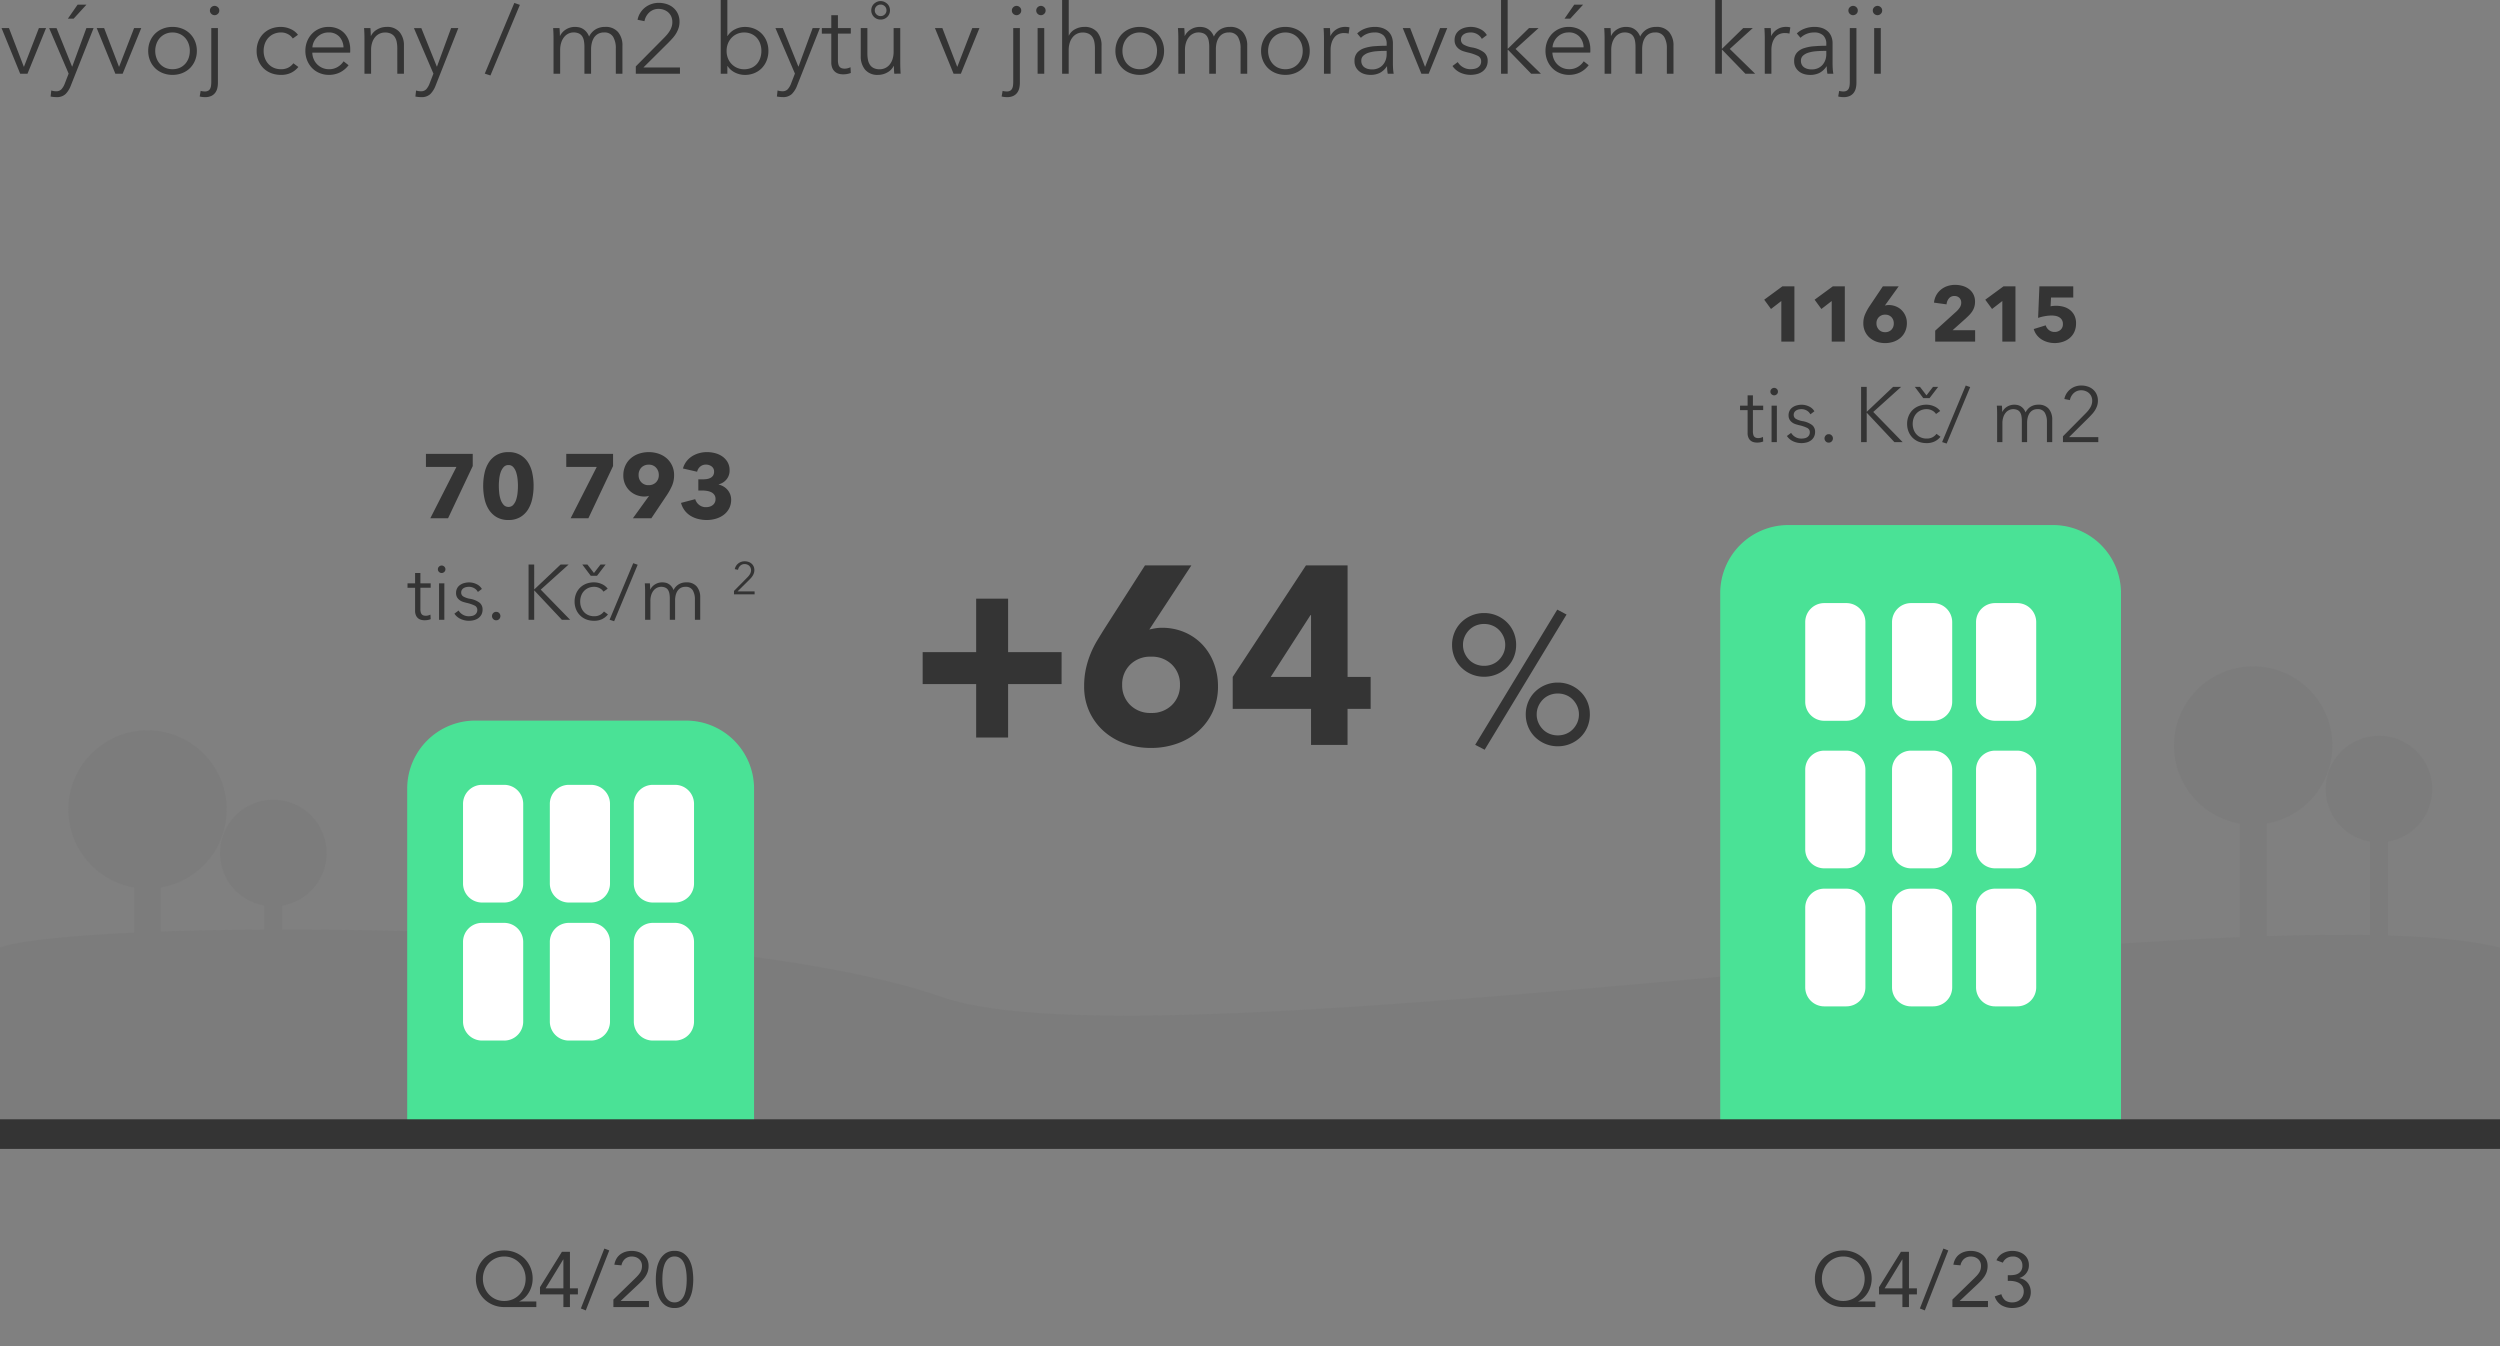 <svg xmlns="http://www.w3.org/2000/svg" width="384.61" height="207.113" viewBox="0 0 384.61 207.113">
  <rect x="0" y="0" width="384.61" height="207.113" fill="#808080" stroke="none"/>
  <g id="Group_6199" data-name="Group 6199" transform="translate(-2858.354 -371.401)">
    <path id="Path_5729" data-name="Path 5729" d="M0,165.723H384.61V134.74c-38.535-9.5-206.046,19.35-239.648,7.635C108.607,129.7,11.039,130.545,0,134.74Z" transform="translate(2858.354 382.431)" fill="#7c7c7c"/>
    <path id="Path_5751" data-name="Path 5751" d="M4.23,0H3.105L.24-7.02H1.38L3.66-1.08h.03L5.985-7.02h1.1Zm6.855-1.1h.03L13.29-7.02H14.4L10.9,1.815a3.705,3.705,0,0,1-.8,1.3A1.9,1.9,0,0,1,8.7,3.6a4.654,4.654,0,0,1-.915-.09l.105-.93a2.356,2.356,0,0,0,.75.12,1.071,1.071,0,0,0,.825-.322,2.783,2.783,0,0,0,.525-.923l.57-1.47-3-7H8.7Zm.24-7.365H10.44l1.5-2.16h1.365ZM18.87,0H17.745L14.88-7.02h1.14L18.3-1.08h.03l2.3-5.94h1.1ZM30.285-3.51a3.829,3.829,0,0,1-.278,1.47,3.536,3.536,0,0,1-.773,1.17A3.5,3.5,0,0,1,28.05-.1,4.024,4.024,0,0,1,26.535.18a3.983,3.983,0,0,1-1.5-.278A3.5,3.5,0,0,1,23.85-.87a3.536,3.536,0,0,1-.772-1.17A3.829,3.829,0,0,1,22.8-3.51a3.829,3.829,0,0,1,.278-1.47,3.536,3.536,0,0,1,.772-1.17,3.5,3.5,0,0,1,1.185-.772,3.983,3.983,0,0,1,1.5-.278,4.024,4.024,0,0,1,1.515.278,3.5,3.5,0,0,1,1.185.772,3.536,3.536,0,0,1,.773,1.17A3.829,3.829,0,0,1,30.285-3.51Zm-1.08,0a3.212,3.212,0,0,0-.188-1.1,2.7,2.7,0,0,0-.532-.9,2.52,2.52,0,0,0-.84-.607,2.653,2.653,0,0,0-1.11-.225,2.6,2.6,0,0,0-1.1.225,2.54,2.54,0,0,0-.833.607,2.7,2.7,0,0,0-.532.9,3.212,3.212,0,0,0-.187,1.1,3.212,3.212,0,0,0,.188,1.1,2.7,2.7,0,0,0,.532.9,2.451,2.451,0,0,0,.833.6,2.678,2.678,0,0,0,1.1.217,2.731,2.731,0,0,0,1.11-.217,2.433,2.433,0,0,0,.84-.6,2.7,2.7,0,0,0,.532-.9A3.212,3.212,0,0,0,29.2-3.51ZM30.87,2.64a2.04,2.04,0,0,0,.322.068,2.5,2.5,0,0,0,.323.023,1.014,1.014,0,0,0,.51-.112.771.771,0,0,0,.3-.308,1.383,1.383,0,0,0,.142-.472,4.552,4.552,0,0,0,.038-.608V-7.02h1.02V1.395a3.69,3.69,0,0,1-.09.817,1.883,1.883,0,0,1-.315.705,1.618,1.618,0,0,1-.607.5,2.235,2.235,0,0,1-.983.187q-.165,0-.39-.023a2.155,2.155,0,0,1-.42-.082ZM33.735-9.72a.665.665,0,0,1-.225.517.724.724,0,0,1-.495.2.724.724,0,0,1-.495-.2.665.665,0,0,1-.225-.517.665.665,0,0,1,.225-.517.724.724,0,0,1,.495-.2.724.724,0,0,1,.495.2A.665.665,0,0,1,33.735-9.72Zm11.31,4.305a1.937,1.937,0,0,0-.743-.668,2.2,2.2,0,0,0-1.057-.263,2.731,2.731,0,0,0-1.11.218,2.511,2.511,0,0,0-.847.6,2.637,2.637,0,0,0-.54.9A3.256,3.256,0,0,0,40.56-3.51a3.193,3.193,0,0,0,.188,1.11,2.717,2.717,0,0,0,.533.892,2.433,2.433,0,0,0,.84.6,2.731,2.731,0,0,0,1.11.217,2.343,2.343,0,0,0,1.14-.255,2.333,2.333,0,0,0,.765-.66l.765.57a3.344,3.344,0,0,1-1.1.885A3.439,3.439,0,0,1,43.23.18,4.108,4.108,0,0,1,41.685-.1,3.421,3.421,0,0,1,40.507-.87a3.5,3.5,0,0,1-.757-1.17,3.922,3.922,0,0,1-.27-1.47,3.922,3.922,0,0,1,.27-1.47,3.5,3.5,0,0,1,.757-1.17,3.421,3.421,0,0,1,1.177-.772A4.108,4.108,0,0,1,43.23-7.2a3.661,3.661,0,0,1,1.432.307,2.8,2.8,0,0,1,1.178.908Zm7.8,1.365a2.53,2.53,0,0,0-.638-1.642,2.163,2.163,0,0,0-1.687-.653,2.362,2.362,0,0,0-.945.188,2.5,2.5,0,0,0-.765.51,2.536,2.536,0,0,0-.525.735,2.37,2.37,0,0,0-.225.862Zm1.035.33v.225a2.315,2.315,0,0,1-.015.255h-5.82a2.739,2.739,0,0,0,.21.99,2.5,2.5,0,0,0,.54.81,2.6,2.6,0,0,0,.81.548,2.489,2.489,0,0,0,1.005.2,2.5,2.5,0,0,0,1.372-.368,2.746,2.746,0,0,0,.878-.848l.765.6a3.805,3.805,0,0,1-1.388,1.14A3.88,3.88,0,0,1,50.61.18,3.733,3.733,0,0,1,49.162-.1,3.391,3.391,0,0,1,48.015-.87a3.66,3.66,0,0,1-.757-1.17,3.829,3.829,0,0,1-.278-1.47,3.922,3.922,0,0,1,.27-1.47A3.559,3.559,0,0,1,48-6.15a3.449,3.449,0,0,1,1.125-.772,3.492,3.492,0,0,1,1.4-.278,3.58,3.58,0,0,1,1.455.278,3,3,0,0,1,1.05.75,3.222,3.222,0,0,1,.638,1.1A4.109,4.109,0,0,1,53.88-3.72Zm3.105-3.3q.03.285.045.63t.015.57h.03a2.31,2.31,0,0,1,.975-1A2.847,2.847,0,0,1,59.475-7.2a2.467,2.467,0,0,1,2,.8,3.158,3.158,0,0,1,.667,2.1V0h-1.02V-3.885a5.142,5.142,0,0,0-.09-1,2.1,2.1,0,0,0-.307-.773,1.47,1.47,0,0,0-.585-.5,2.092,2.092,0,0,0-.923-.18,1.969,1.969,0,0,0-.787.165,1.935,1.935,0,0,0-.683.5,2.512,2.512,0,0,0-.48.855A3.728,3.728,0,0,0,57.09-3.6V0H56.07V-5.475q0-.285-.015-.735t-.045-.81ZM67.2-1.1h.03L69.4-7.02h1.11L67.02,1.815a3.705,3.705,0,0,1-.8,1.3,1.9,1.9,0,0,1-1.4.487,4.654,4.654,0,0,1-.915-.09l.105-.93a2.356,2.356,0,0,0,.75.12,1.072,1.072,0,0,0,.825-.322,2.783,2.783,0,0,0,.525-.923l.57-1.47-3-7h1.14ZM75.45.27l-.87-.285L79.125-10.89l.855.3ZM86.16-5.82a2.388,2.388,0,0,1,.923-1A2.6,2.6,0,0,1,88.47-7.2a3.093,3.093,0,0,1,.592.06,1.89,1.89,0,0,1,.6.233,2.192,2.192,0,0,1,.54.457,2.566,2.566,0,0,1,.427.735,2.644,2.644,0,0,1,.983-1.1A2.766,2.766,0,0,1,93.09-7.2a2.467,2.467,0,0,1,2,.8,3.158,3.158,0,0,1,.668,2.1V0H94.74V-3.885a3.393,3.393,0,0,0-.412-1.785,1.512,1.512,0,0,0-1.4-.675,1.82,1.82,0,0,0-.937.225,1.79,1.79,0,0,0-.615.592,2.625,2.625,0,0,0-.337.833,4.345,4.345,0,0,0-.105.96V0H89.91V-4.1a5.308,5.308,0,0,0-.075-.93,1.94,1.94,0,0,0-.262-.712,1.228,1.228,0,0,0-.518-.45,1.952,1.952,0,0,0-.84-.158,1.766,1.766,0,0,0-.727.165,1.9,1.9,0,0,0-.66.5,2.588,2.588,0,0,0-.472.855,3.727,3.727,0,0,0-.18,1.223V0h-1.02V-5.475q0-.285-.015-.735T85.1-7.02h.975q.03.285.045.63t.015.57ZM104.61,0H97.815V-1.125l4.35-4.395q.24-.24.473-.517a4.52,4.52,0,0,0,.412-.578,2.921,2.921,0,0,0,.285-.637,2.334,2.334,0,0,0,.1-.7,2.064,2.064,0,0,0-.165-.84,1.841,1.841,0,0,0-.457-.637,2.1,2.1,0,0,0-.675-.4,2.28,2.28,0,0,0-.8-.143,2.06,2.06,0,0,0-1.44.533,2.425,2.425,0,0,0-.75,1.357L98.085-8.3a3.069,3.069,0,0,1,.4-1.035,3.171,3.171,0,0,1,.72-.825,3.326,3.326,0,0,1,.968-.54,3.42,3.42,0,0,1,1.17-.2,3.934,3.934,0,0,1,1.222.188,2.973,2.973,0,0,1,1.013.555,2.717,2.717,0,0,1,.7.915,2.9,2.9,0,0,1,.262,1.267,3.019,3.019,0,0,1-.143.945,4.1,4.1,0,0,1-.375.825,4.81,4.81,0,0,1-.548.742q-.315.353-.66.7L98.985-.96h5.625Zm7.29-1.185V0h-1.02V-11.34h1.02V-5.8h.03a2.9,2.9,0,0,1,1.17-1.043,3.34,3.34,0,0,1,1.485-.352,3.765,3.765,0,0,1,1.493.285,3.4,3.4,0,0,1,1.14.78,3.523,3.523,0,0,1,.735,1.17,3.979,3.979,0,0,1,.262,1.455,3.979,3.979,0,0,1-.262,1.455,3.523,3.523,0,0,1-.735,1.17,3.4,3.4,0,0,1-1.14.78,3.765,3.765,0,0,1-1.493.285A3.4,3.4,0,0,1,113.1-.165a2.88,2.88,0,0,1-1.17-1.02Zm5.235-2.325a3.332,3.332,0,0,0-.18-1.1,2.669,2.669,0,0,0-.518-.9,2.44,2.44,0,0,0-.832-.607,2.69,2.69,0,0,0-1.125-.225,2.655,2.655,0,0,0-1.08.218,2.592,2.592,0,0,0-.855.6,2.771,2.771,0,0,0-.562.9,3.04,3.04,0,0,0-.2,1.118,3.04,3.04,0,0,0,.2,1.118,2.685,2.685,0,0,0,.563.892,2.647,2.647,0,0,0,.855.593,2.655,2.655,0,0,0,1.08.217,2.77,2.77,0,0,0,1.125-.217,2.358,2.358,0,0,0,.832-.6,2.669,2.669,0,0,0,.518-.9A3.332,3.332,0,0,0,117.135-3.51ZM122.82-1.1h.03l2.175-5.925h1.11l-3.5,8.835a3.705,3.705,0,0,1-.8,1.3,1.9,1.9,0,0,1-1.4.487,4.654,4.654,0,0,1-.915-.09l.105-.93a2.356,2.356,0,0,0,.75.12,1.071,1.071,0,0,0,.825-.322,2.783,2.783,0,0,0,.525-.923l.57-1.47-3-7h1.14Zm8.07-5.07h-1.98v4.1a2.33,2.33,0,0,0,.075.645.916.916,0,0,0,.217.4.742.742,0,0,0,.337.195,1.611,1.611,0,0,0,.42.052,1.772,1.772,0,0,0,.442-.06A2.235,2.235,0,0,0,130.845-1l.045.885a3.02,3.02,0,0,1-.562.158,3.614,3.614,0,0,1-.637.053,2.592,2.592,0,0,1-.6-.075,1.518,1.518,0,0,1-.585-.285,1.559,1.559,0,0,1-.443-.57,2.2,2.2,0,0,1-.173-.945v-4.38h-1.455V-7.02h1.455V-9h1.02v1.98h1.98ZM137.58,0q-.03-.285-.045-.63t-.015-.57h-.03a2.31,2.31,0,0,1-.975,1A2.847,2.847,0,0,1,135.09.18a2.467,2.467,0,0,1-2-.8,3.158,3.158,0,0,1-.668-2.1V-7.02h1.02v3.885a5.143,5.143,0,0,0,.09,1,2.1,2.1,0,0,0,.308.773,1.47,1.47,0,0,0,.585.5,2.092,2.092,0,0,0,.923.18,1.969,1.969,0,0,0,.788-.165,1.935,1.935,0,0,0,.682-.5,2.512,2.512,0,0,0,.48-.855,3.727,3.727,0,0,0,.18-1.223v-3.6h1.02v5.475q0,.285.015.735t.045.81Zm-.66-9.75a1.413,1.413,0,0,1-.112.563,1.386,1.386,0,0,1-.315.457,1.429,1.429,0,0,1-.465.3,1.461,1.461,0,0,1-.548.1,1.444,1.444,0,0,1-.555-.1,1.451,1.451,0,0,1-.458-.3,1.386,1.386,0,0,1-.315-.457,1.413,1.413,0,0,1-.113-.562,1.413,1.413,0,0,1,.113-.562,1.307,1.307,0,0,1,.315-.45,1.647,1.647,0,0,1,.458-.3,1.36,1.36,0,0,1,.555-.113,1.376,1.376,0,0,1,.548.113,1.614,1.614,0,0,1,.465.3,1.307,1.307,0,0,1,.315.45A1.413,1.413,0,0,1,136.92-9.75Zm-.54,0a.843.843,0,0,0-.262-.63.881.881,0,0,0-.637-.255.881.881,0,0,0-.638.255.843.843,0,0,0-.262.63.843.843,0,0,0,.262.63.881.881,0,0,0,.638.255.881.881,0,0,0,.637-.255A.843.843,0,0,0,136.38-9.75ZM147.825,0H146.7l-2.865-7.02h1.14l2.28,5.94h.03l2.295-5.94h1.1Zm6.42,2.64a2.04,2.04,0,0,0,.323.068,2.5,2.5,0,0,0,.322.023,1.014,1.014,0,0,0,.51-.112.771.771,0,0,0,.3-.308,1.383,1.383,0,0,0,.143-.472,4.551,4.551,0,0,0,.038-.608V-7.02h1.02V1.395a3.691,3.691,0,0,1-.09.817,1.883,1.883,0,0,1-.315.705,1.617,1.617,0,0,1-.607.5,2.235,2.235,0,0,1-.982.187q-.165,0-.39-.023a2.155,2.155,0,0,1-.42-.082ZM157.11-9.72a.665.665,0,0,1-.225.517.724.724,0,0,1-.495.2.724.724,0,0,1-.495-.2.665.665,0,0,1-.225-.517.665.665,0,0,1,.225-.517.724.724,0,0,1,.495-.2.724.724,0,0,1,.495.2A.665.665,0,0,1,157.11-9.72ZM160.65,0h-1.02V-7.02h1.02Zm.21-9.72a.665.665,0,0,1-.225.517.724.724,0,0,1-.495.2.724.724,0,0,1-.495-.2.665.665,0,0,1-.225-.517.665.665,0,0,1,.225-.517.724.724,0,0,1,.495-.2.724.724,0,0,1,.495.2A.665.665,0,0,1,160.86-9.72Zm3.585,3.855a2.118,2.118,0,0,1,.945-.975,2.9,2.9,0,0,1,1.41-.36,2.467,2.467,0,0,1,2,.8,3.158,3.158,0,0,1,.667,2.1V0h-1.02V-3.885a5.143,5.143,0,0,0-.09-1,2.1,2.1,0,0,0-.307-.773,1.47,1.47,0,0,0-.585-.5,2.092,2.092,0,0,0-.923-.18,1.969,1.969,0,0,0-.788.165,1.935,1.935,0,0,0-.682.5,2.512,2.512,0,0,0-.48.855,3.727,3.727,0,0,0-.18,1.223V0H163.4V-11.34h1.02v5.475Zm14.64,2.355a3.829,3.829,0,0,1-.277,1.47,3.536,3.536,0,0,1-.773,1.17A3.5,3.5,0,0,1,176.85-.1a4.024,4.024,0,0,1-1.515.278,3.983,3.983,0,0,1-1.5-.278A3.5,3.5,0,0,1,172.65-.87a3.536,3.536,0,0,1-.773-1.17,3.829,3.829,0,0,1-.277-1.47,3.829,3.829,0,0,1,.277-1.47,3.536,3.536,0,0,1,.773-1.17,3.5,3.5,0,0,1,1.185-.772,3.983,3.983,0,0,1,1.5-.278,4.024,4.024,0,0,1,1.515.278,3.5,3.5,0,0,1,1.185.772,3.536,3.536,0,0,1,.773,1.17A3.829,3.829,0,0,1,179.085-3.51Zm-1.08,0a3.212,3.212,0,0,0-.187-1.1,2.7,2.7,0,0,0-.533-.9,2.52,2.52,0,0,0-.84-.607,2.653,2.653,0,0,0-1.11-.225,2.6,2.6,0,0,0-1.1.225,2.54,2.54,0,0,0-.833.607,2.7,2.7,0,0,0-.533.9,3.212,3.212,0,0,0-.187,1.1,3.212,3.212,0,0,0,.188,1.1,2.7,2.7,0,0,0,.533.9,2.451,2.451,0,0,0,.833.6,2.678,2.678,0,0,0,1.1.217,2.731,2.731,0,0,0,1.11-.217,2.433,2.433,0,0,0,.84-.6,2.7,2.7,0,0,0,.533-.9A3.212,3.212,0,0,0,178-3.51Zm4.275-2.31a2.388,2.388,0,0,1,.923-1A2.6,2.6,0,0,1,184.59-7.2a3.093,3.093,0,0,1,.592.06,1.89,1.89,0,0,1,.6.233,2.192,2.192,0,0,1,.54.457,2.566,2.566,0,0,1,.427.735,2.644,2.644,0,0,1,.982-1.1A2.766,2.766,0,0,1,189.21-7.2a2.467,2.467,0,0,1,2,.8,3.158,3.158,0,0,1,.667,2.1V0h-1.02V-3.885a3.394,3.394,0,0,0-.412-1.785,1.512,1.512,0,0,0-1.4-.675,1.82,1.82,0,0,0-.937.225,1.79,1.79,0,0,0-.615.592,2.625,2.625,0,0,0-.338.833,4.346,4.346,0,0,0-.1.96V0h-1.02V-4.1a5.308,5.308,0,0,0-.075-.93,1.94,1.94,0,0,0-.262-.712,1.228,1.228,0,0,0-.518-.45,1.952,1.952,0,0,0-.84-.158,1.766,1.766,0,0,0-.728.165,1.9,1.9,0,0,0-.66.5,2.588,2.588,0,0,0-.473.855,3.727,3.727,0,0,0-.18,1.223V0h-1.02V-5.475q0-.285-.015-.735t-.045-.81h.975q.03.285.045.63t.015.57Zm19.215,2.31a3.829,3.829,0,0,1-.277,1.47,3.536,3.536,0,0,1-.773,1.17A3.5,3.5,0,0,1,199.26-.1a4.024,4.024,0,0,1-1.515.278,3.983,3.983,0,0,1-1.5-.278A3.5,3.5,0,0,1,195.06-.87a3.536,3.536,0,0,1-.773-1.17,3.829,3.829,0,0,1-.277-1.47,3.829,3.829,0,0,1,.277-1.47,3.536,3.536,0,0,1,.773-1.17,3.5,3.5,0,0,1,1.185-.772,3.983,3.983,0,0,1,1.5-.278,4.024,4.024,0,0,1,1.515.278,3.5,3.5,0,0,1,1.185.772,3.536,3.536,0,0,1,.773,1.17A3.829,3.829,0,0,1,201.495-3.51Zm-1.08,0a3.212,3.212,0,0,0-.187-1.1,2.7,2.7,0,0,0-.533-.9,2.52,2.52,0,0,0-.84-.607,2.653,2.653,0,0,0-1.11-.225,2.6,2.6,0,0,0-1.1.225,2.54,2.54,0,0,0-.833.607,2.7,2.7,0,0,0-.533.9,3.212,3.212,0,0,0-.187,1.1,3.212,3.212,0,0,0,.188,1.1,2.7,2.7,0,0,0,.533.9,2.451,2.451,0,0,0,.833.6,2.678,2.678,0,0,0,1.1.217,2.731,2.731,0,0,0,1.11-.217,2.433,2.433,0,0,0,.84-.6,2.7,2.7,0,0,0,.533-.9A3.212,3.212,0,0,0,200.415-3.51Zm3.27-1.965q0-.285-.015-.735t-.045-.81h.975q.03.285.045.63t.015.57h.03a2.431,2.431,0,0,1,.9-1,2.458,2.458,0,0,1,1.35-.383q.2,0,.353.015a1.916,1.916,0,0,1,.322.06l-.135.96a1.918,1.918,0,0,0-.3-.06,2.966,2.966,0,0,0-.42-.03,2.081,2.081,0,0,0-.78.15,1.673,1.673,0,0,0-.653.473,2.49,2.49,0,0,0-.45.825,3.736,3.736,0,0,0-.173,1.207V0h-1.02Zm9.645.945a1.786,1.786,0,0,0-.48-1.365,1.967,1.967,0,0,0-1.4-.45,3.012,3.012,0,0,0-1.17.225,2.8,2.8,0,0,0-.915.6l-.57-.675a3.366,3.366,0,0,1,1.148-.72A4.311,4.311,0,0,1,211.56-7.2a3.494,3.494,0,0,1,1.065.157,2.528,2.528,0,0,1,.87.473,2.14,2.14,0,0,1,.585.8,2.788,2.788,0,0,1,.21,1.125v3.075q0,.4.03.84a5.9,5.9,0,0,0,.09.735h-.915q-.045-.255-.075-.555t-.03-.585h-.03a2.959,2.959,0,0,1-1.087,1.012A3.207,3.207,0,0,1,210.81.18a3.265,3.265,0,0,1-.833-.113A2.331,2.331,0,0,1,209.2-.3a2.077,2.077,0,0,1-.585-.66,1.96,1.96,0,0,1-.232-.99,1.883,1.883,0,0,1,.413-1.283,2.475,2.475,0,0,1,1.1-.7,6.5,6.5,0,0,1,1.583-.3q.893-.067,1.852-.067Zm-.3,1.02q-.63,0-1.268.053a5.528,5.528,0,0,0-1.155.21,2.184,2.184,0,0,0-.848.457,1.023,1.023,0,0,0-.33.795,1.276,1.276,0,0,0,.143.63,1.166,1.166,0,0,0,.382.412,1.63,1.63,0,0,0,.533.225,2.627,2.627,0,0,0,.592.068,2.333,2.333,0,0,0,.96-.187,2.031,2.031,0,0,0,.705-.51,2.254,2.254,0,0,0,.435-.742,2.612,2.612,0,0,0,.15-.885V-3.51ZM219.795,0H218.67l-2.865-7.02h1.14l2.28,5.94h.03l2.295-5.94h1.1Zm8.175-5.355a1.792,1.792,0,0,0-.683-.713,1.97,1.97,0,0,0-1.042-.278,2.482,2.482,0,0,0-.54.06,1.468,1.468,0,0,0-.48.2,1.059,1.059,0,0,0-.337.345.935.935,0,0,0-.128.495.849.849,0,0,0,.4.758,3.891,3.891,0,0,0,1.275.442,4.256,4.256,0,0,1,1.838.743A1.611,1.611,0,0,1,228.87-2a2.035,2.035,0,0,1-.232,1.013,2.025,2.025,0,0,1-.607.675,2.453,2.453,0,0,1-.848.375,4.1,4.1,0,0,1-.952.113,3.8,3.8,0,0,1-1.545-.33,2.861,2.861,0,0,1-1.23-1.035l.81-.6a2.2,2.2,0,0,0,.795.78,2.2,2.2,0,0,0,1.155.315,3.207,3.207,0,0,0,.63-.06,1.447,1.447,0,0,0,.525-.21,1.145,1.145,0,0,0,.36-.383,1.135,1.135,0,0,0,.135-.577.891.891,0,0,0-.533-.832,6.961,6.961,0,0,0-1.537-.517q-.315-.075-.668-.187a2.292,2.292,0,0,1-.652-.33,1.8,1.8,0,0,1-.495-.548,1.6,1.6,0,0,1-.2-.825,1.891,1.891,0,0,1,.21-.922,1.842,1.842,0,0,1,.563-.63,2.507,2.507,0,0,1,.8-.368,3.594,3.594,0,0,1,.93-.12,3.267,3.267,0,0,1,1.425.33,2.3,2.3,0,0,1,1.035.93Zm3.975,1.5h.045l3.24-3.165h1.47l-3.54,3.21L237.06,0h-1.5l-3.57-3.69h-.045V0h-1.02V-11.34h1.02Zm11.685-.2a2.53,2.53,0,0,0-.637-1.642,2.163,2.163,0,0,0-1.687-.653,2.362,2.362,0,0,0-.945.188,2.5,2.5,0,0,0-.765.51,2.535,2.535,0,0,0-.525.735,2.37,2.37,0,0,0-.225.862Zm1.035.33v.225a2.316,2.316,0,0,1-.015.255h-5.82a2.739,2.739,0,0,0,.21.99,2.5,2.5,0,0,0,.54.81,2.6,2.6,0,0,0,.81.548,2.489,2.489,0,0,0,1.005.2,2.5,2.5,0,0,0,1.372-.368,2.746,2.746,0,0,0,.878-.848l.765.6a3.805,3.805,0,0,1-1.387,1.14A3.88,3.88,0,0,1,241.4.18,3.733,3.733,0,0,1,239.948-.1,3.39,3.39,0,0,1,238.8-.87a3.66,3.66,0,0,1-.758-1.17,3.829,3.829,0,0,1-.277-1.47,3.922,3.922,0,0,1,.27-1.47,3.559,3.559,0,0,1,.75-1.17,3.449,3.449,0,0,1,1.125-.772,3.492,3.492,0,0,1,1.4-.278,3.58,3.58,0,0,1,1.455.278,3,3,0,0,1,1.05.75,3.222,3.222,0,0,1,.638,1.1A4.109,4.109,0,0,1,244.665-3.72Zm-3.09-4.74h-.885l1.5-2.16h1.365Zm6.285,2.64a2.388,2.388,0,0,1,.923-1A2.6,2.6,0,0,1,250.17-7.2a3.093,3.093,0,0,1,.593.06,1.889,1.889,0,0,1,.6.233,2.192,2.192,0,0,1,.54.457,2.566,2.566,0,0,1,.427.735,2.644,2.644,0,0,1,.982-1.1A2.766,2.766,0,0,1,254.79-7.2a2.467,2.467,0,0,1,2,.8,3.158,3.158,0,0,1,.667,2.1V0h-1.02V-3.885a3.394,3.394,0,0,0-.413-1.785,1.512,1.512,0,0,0-1.4-.675,1.82,1.82,0,0,0-.937.225,1.79,1.79,0,0,0-.615.592,2.625,2.625,0,0,0-.338.833,4.346,4.346,0,0,0-.1.96V0h-1.02V-4.1a5.308,5.308,0,0,0-.075-.93,1.94,1.94,0,0,0-.262-.712,1.228,1.228,0,0,0-.518-.45,1.952,1.952,0,0,0-.84-.158,1.766,1.766,0,0,0-.728.165,1.9,1.9,0,0,0-.66.5,2.588,2.588,0,0,0-.473.855,3.727,3.727,0,0,0-.18,1.223V0h-1.02V-5.475q0-.285-.015-.735t-.045-.81h.975q.03.285.045.63t.015.57ZM264.9-3.855h.045l3.24-3.165h1.47l-3.54,3.21,3.9,3.81h-1.5l-3.57-3.69H264.9V0h-1.02V-11.34h1.02Zm6.6-1.62q0-.285-.015-.735t-.045-.81h.975q.03.285.045.63t.015.57h.03a2.431,2.431,0,0,1,.9-1,2.458,2.458,0,0,1,1.35-.383q.195,0,.352.015a1.916,1.916,0,0,1,.323.06l-.135.96a1.918,1.918,0,0,0-.3-.06,2.966,2.966,0,0,0-.42-.03,2.081,2.081,0,0,0-.78.15,1.672,1.672,0,0,0-.652.473,2.49,2.49,0,0,0-.45.825A3.736,3.736,0,0,0,272.52-3.6V0H271.5Zm9.465.945a1.786,1.786,0,0,0-.48-1.365,1.967,1.967,0,0,0-1.4-.45,3.011,3.011,0,0,0-1.17.225,2.8,2.8,0,0,0-.915.6l-.57-.675a3.366,3.366,0,0,1,1.147-.72A4.312,4.312,0,0,1,279.2-7.2a3.494,3.494,0,0,1,1.065.157,2.529,2.529,0,0,1,.87.473,2.14,2.14,0,0,1,.585.8,2.788,2.788,0,0,1,.21,1.125v3.075q0,.4.03.84a5.892,5.892,0,0,0,.09.735h-.915q-.045-.255-.075-.555t-.03-.585h-.03a2.959,2.959,0,0,1-1.087,1.012,3.207,3.207,0,0,1-1.462.308,3.265,3.265,0,0,1-.833-.113,2.331,2.331,0,0,1-.78-.367,2.078,2.078,0,0,1-.585-.66,1.96,1.96,0,0,1-.232-.99,1.883,1.883,0,0,1,.412-1.283,2.475,2.475,0,0,1,1.1-.7,6.5,6.5,0,0,1,1.582-.3Q280-4.3,280.965-4.3Zm-.3,1.02q-.63,0-1.268.053a5.528,5.528,0,0,0-1.155.21,2.184,2.184,0,0,0-.848.457,1.023,1.023,0,0,0-.33.795,1.276,1.276,0,0,0,.142.63,1.166,1.166,0,0,0,.383.412,1.63,1.63,0,0,0,.533.225,2.627,2.627,0,0,0,.592.068,2.333,2.333,0,0,0,.96-.187,2.031,2.031,0,0,0,.705-.51,2.254,2.254,0,0,0,.435-.742,2.611,2.611,0,0,0,.15-.885V-3.51Zm2.28,6.15a2.04,2.04,0,0,0,.323.068,2.5,2.5,0,0,0,.323.023,1.014,1.014,0,0,0,.51-.112.771.771,0,0,0,.3-.308,1.383,1.383,0,0,0,.142-.472,4.554,4.554,0,0,0,.038-.608V-7.02h1.02V1.395a3.691,3.691,0,0,1-.09.817,1.883,1.883,0,0,1-.315.705,1.618,1.618,0,0,1-.607.5,2.235,2.235,0,0,1-.983.187q-.165,0-.39-.023a2.156,2.156,0,0,1-.42-.082ZM285.81-9.72a.665.665,0,0,1-.225.517.724.724,0,0,1-.495.2.724.724,0,0,1-.5-.2.665.665,0,0,1-.225-.517.665.665,0,0,1,.225-.517.724.724,0,0,1,.5-.2.724.724,0,0,1,.495.2A.665.665,0,0,1,285.81-9.72ZM289.35,0h-1.02V-7.02h1.02Zm.21-9.72a.665.665,0,0,1-.225.517.724.724,0,0,1-.495.2.724.724,0,0,1-.495-.2.665.665,0,0,1-.225-.517.665.665,0,0,1,.225-.517.724.724,0,0,1,.495-.2.724.724,0,0,1,.495.2A.665.665,0,0,1,289.56-9.72Z" transform="translate(2858.354 382.741)" fill="#343434"/>
    <path id="Path_5752" data-name="Path 5752" d="M9.864,0H4.932A4.423,4.423,0,0,1,3.2-.336a4.273,4.273,0,0,1-1.38-.918A4.273,4.273,0,0,1,.9-2.634,4.392,4.392,0,0,1,.564-4.356,4.392,4.392,0,0,1,.9-6.078a4.273,4.273,0,0,1,.918-1.38A4.273,4.273,0,0,1,3.2-8.376a4.423,4.423,0,0,1,1.734-.336,4.423,4.423,0,0,1,1.734.336,4.273,4.273,0,0,1,1.38.918,4.273,4.273,0,0,1,.918,1.38A4.392,4.392,0,0,1,9.3-4.356a4.109,4.109,0,0,1-.144,1.074,4.058,4.058,0,0,1-.414,1,3.851,3.851,0,0,1-.648.828,2.8,2.8,0,0,1-.858.57v.024H9.864ZM1.644-4.356A3.555,3.555,0,0,0,1.9-3.012a3.424,3.424,0,0,0,.69,1.086A3.177,3.177,0,0,0,3.624-1.2a3.212,3.212,0,0,0,1.308.264,3.224,3.224,0,0,0,1.3-.264,3.16,3.16,0,0,0,1.044-.726,3.424,3.424,0,0,0,.69-1.086A3.555,3.555,0,0,0,8.22-4.356a3.6,3.6,0,0,0-.246-1.332A3.341,3.341,0,0,0,7.29-6.774a3.254,3.254,0,0,0-1.038-.732,3.18,3.18,0,0,0-1.32-.27,3.18,3.18,0,0,0-1.32.27,3.254,3.254,0,0,0-1.038.732A3.341,3.341,0,0,0,1.89-5.688,3.6,3.6,0,0,0,1.644-4.356ZM15.036-2.88H16.26v.936H15.036V0H14.028V-1.944h-3.6V-3.06L13.8-8.5h1.236ZM14.028-7.32H14L11.292-2.88h2.736ZM17.472.516l-.756-.3L20.328-9l.756.288ZM21.72-1.152l3.2-3.12q.3-.288.528-.534a3.465,3.465,0,0,0,.378-.48,1.829,1.829,0,0,0,.222-.486,2.052,2.052,0,0,0,.072-.564,1.435,1.435,0,0,0-.12-.6,1.326,1.326,0,0,0-.33-.45,1.506,1.506,0,0,0-.492-.288,1.768,1.768,0,0,0-.606-.1,1.551,1.551,0,0,0-1.068.372,1.71,1.71,0,0,0-.54.984l-1.092-.1a2.656,2.656,0,0,1,.318-.918,2.2,2.2,0,0,1,.588-.666,2.628,2.628,0,0,1,.8-.4,3.219,3.219,0,0,1,.96-.138,3.244,3.244,0,0,1,1,.15,2.494,2.494,0,0,1,.822.438,2.094,2.094,0,0,1,.564.72,2.251,2.251,0,0,1,.21,1,2.835,2.835,0,0,1-.138.912,3.053,3.053,0,0,1-.372.75,5.053,5.053,0,0,1-.528.648q-.294.306-.618.606L22.86-.96v.024h4.332V0H21.72ZM30.24-4.9h.312a4.71,4.71,0,0,0,.654-.048,1.791,1.791,0,0,0,.624-.2A1.29,1.29,0,0,0,32.3-5.6a1.43,1.43,0,0,0,.186-.774,1.341,1.341,0,0,0-.4-1.026,1.471,1.471,0,0,0-1.05-.378,1.771,1.771,0,0,0-.936.24,1.642,1.642,0,0,0-.624.708L28.5-7.2a2.169,2.169,0,0,1,.978-1.08,3.066,3.066,0,0,1,1.482-.36,3.227,3.227,0,0,1,.966.144,2.473,2.473,0,0,1,.81.42,1.99,1.99,0,0,1,.552.69,2.161,2.161,0,0,1,.2.966,1.954,1.954,0,0,1-.4,1.206,2.053,2.053,0,0,1-1.05.738v.024a2.1,2.1,0,0,1,.726.264,2.075,2.075,0,0,1,.546.474,2.034,2.034,0,0,1,.348.642,2.375,2.375,0,0,1,.12.756,2.36,2.36,0,0,1-.228,1.068,2.3,2.3,0,0,1-.612.768,2.613,2.613,0,0,1-.894.468,3.652,3.652,0,0,1-1.074.156,3.3,3.3,0,0,1-1.692-.42,2.4,2.4,0,0,1-1.044-1.368l1.02-.336a1.842,1.842,0,0,0,.612.972,1.848,1.848,0,0,0,1.1.288,1.856,1.856,0,0,0,.672-.12,1.639,1.639,0,0,0,.546-.342,1.66,1.66,0,0,0,.372-.528,1.63,1.63,0,0,0,.138-.678,1.534,1.534,0,0,0-.186-.786,1.415,1.415,0,0,0-.492-.5,2.238,2.238,0,0,0-.69-.27,3.639,3.639,0,0,0-.78-.084H30.24Z" transform="translate(3137 572.485)" fill="#343434"/>
    <path id="Path_5755" data-name="Path 5755" d="M9.864,0H4.932A4.423,4.423,0,0,1,3.2-.336a4.273,4.273,0,0,1-1.38-.918A4.273,4.273,0,0,1,.9-2.634,4.392,4.392,0,0,1,.564-4.356,4.392,4.392,0,0,1,.9-6.078a4.273,4.273,0,0,1,.918-1.38A4.273,4.273,0,0,1,3.2-8.376a4.423,4.423,0,0,1,1.734-.336,4.423,4.423,0,0,1,1.734.336,4.273,4.273,0,0,1,1.38.918,4.273,4.273,0,0,1,.918,1.38A4.392,4.392,0,0,1,9.3-4.356a4.109,4.109,0,0,1-.144,1.074,4.058,4.058,0,0,1-.414,1,3.851,3.851,0,0,1-.648.828,2.8,2.8,0,0,1-.858.57v.024H9.864ZM1.644-4.356A3.555,3.555,0,0,0,1.9-3.012a3.424,3.424,0,0,0,.69,1.086A3.177,3.177,0,0,0,3.624-1.2a3.212,3.212,0,0,0,1.308.264,3.224,3.224,0,0,0,1.3-.264,3.16,3.16,0,0,0,1.044-.726,3.424,3.424,0,0,0,.69-1.086A3.555,3.555,0,0,0,8.22-4.356a3.6,3.6,0,0,0-.246-1.332A3.341,3.341,0,0,0,7.29-6.774a3.254,3.254,0,0,0-1.038-.732,3.18,3.18,0,0,0-1.32-.27,3.18,3.18,0,0,0-1.32.27,3.254,3.254,0,0,0-1.038.732A3.341,3.341,0,0,0,1.89-5.688,3.6,3.6,0,0,0,1.644-4.356ZM15.036-2.88H16.26v.936H15.036V0H14.028V-1.944h-3.6V-3.06L13.8-8.5h1.236ZM14.028-7.32H14L11.292-2.88h2.736ZM17.472.516l-.756-.3L20.328-9l.756.288ZM21.72-1.152l3.2-3.12q.3-.288.528-.534a3.465,3.465,0,0,0,.378-.48,1.829,1.829,0,0,0,.222-.486,2.052,2.052,0,0,0,.072-.564,1.435,1.435,0,0,0-.12-.6,1.326,1.326,0,0,0-.33-.45,1.506,1.506,0,0,0-.492-.288,1.768,1.768,0,0,0-.606-.1,1.551,1.551,0,0,0-1.068.372,1.71,1.71,0,0,0-.54.984l-1.092-.1a2.656,2.656,0,0,1,.318-.918,2.2,2.2,0,0,1,.588-.666,2.628,2.628,0,0,1,.8-.4,3.219,3.219,0,0,1,.96-.138,3.244,3.244,0,0,1,1,.15,2.494,2.494,0,0,1,.822.438,2.094,2.094,0,0,1,.564.72,2.251,2.251,0,0,1,.21,1,2.835,2.835,0,0,1-.138.912,3.053,3.053,0,0,1-.372.75,5.053,5.053,0,0,1-.528.648q-.294.306-.618.606L22.86-.96v.024h4.332V0H21.72Zm6.528-3.1a9.869,9.869,0,0,1,.12-1.5,4.731,4.731,0,0,1,.444-1.422,2.946,2.946,0,0,1,.882-1.056,2.344,2.344,0,0,1,1.434-.414,2.344,2.344,0,0,1,1.434.414,2.946,2.946,0,0,1,.882,1.056,4.731,4.731,0,0,1,.444,1.422,9.869,9.869,0,0,1,.12,1.5,9.869,9.869,0,0,1-.12,1.5,4.731,4.731,0,0,1-.444,1.422A2.946,2.946,0,0,1,32.562-.27a2.344,2.344,0,0,1-1.434.414A2.344,2.344,0,0,1,29.694-.27a2.946,2.946,0,0,1-.882-1.056,4.731,4.731,0,0,1-.444-1.422A9.869,9.869,0,0,1,28.248-4.248Zm1.008,0q0,.312.024.7a7.405,7.405,0,0,0,.09.774,4.941,4.941,0,0,0,.192.762,2.44,2.44,0,0,0,.336.66,1.652,1.652,0,0,0,.51.462,1.411,1.411,0,0,0,.72.174,1.411,1.411,0,0,0,.72-.174,1.652,1.652,0,0,0,.51-.462,2.44,2.44,0,0,0,.336-.66,4.942,4.942,0,0,0,.192-.762,7.4,7.4,0,0,0,.09-.774q.024-.384.024-.7t-.024-.7a7.4,7.4,0,0,0-.09-.774,4.942,4.942,0,0,0-.192-.762,2.44,2.44,0,0,0-.336-.66,1.652,1.652,0,0,0-.51-.462,1.411,1.411,0,0,0-.72-.174,1.411,1.411,0,0,0-.72.174,1.652,1.652,0,0,0-.51.462,2.44,2.44,0,0,0-.336.66,4.942,4.942,0,0,0-.192.762,7.405,7.405,0,0,0-.09.774Q29.256-4.56,29.256-4.248Z" transform="translate(2931 572.485)" fill="#343434"/>
    <path id="Path_5768" data-name="Path 5768" d="M3.4,0V-6.24L1.812-5.016.768-6.444,3.564-8.5H5.412V0Zm7.752,0V-6.24L9.564-5.016,8.52-6.444l2.8-2.052h1.848V0ZM22.716-2.856a3.076,3.076,0,0,1-.264,1.3,2.831,2.831,0,0,1-.72.972,3.187,3.187,0,0,1-1.068.606,3.965,3.965,0,0,1-1.3.21,3.95,3.95,0,0,1-1.3-.21A3.2,3.2,0,0,1,17-.588a2.862,2.862,0,0,1-.72-.96,2.936,2.936,0,0,1-.264-1.26,3.463,3.463,0,0,1,.264-1.374,7.958,7.958,0,0,1,.684-1.254L19.02-8.5h2.436l-2.088,2.9-.036.06A1.26,1.26,0,0,1,19.62-5.6a2.216,2.216,0,0,1,.312-.024,2.909,2.909,0,0,1,1.062.2,2.629,2.629,0,0,1,.888.564,2.788,2.788,0,0,1,.606.876A2.748,2.748,0,0,1,22.716-2.856ZM20.7-2.808a1.328,1.328,0,0,0-.36-.954,1.264,1.264,0,0,0-.96-.378,1.315,1.315,0,0,0-.972.372,1.315,1.315,0,0,0-.372.972,1.361,1.361,0,0,0,.36.948,1.249,1.249,0,0,0,.972.4,1.294,1.294,0,0,0,.966-.372A1.342,1.342,0,0,0,20.7-2.808ZM27.072,0V-1.68l3.312-3a3.142,3.142,0,0,0,.5-.612,1.3,1.3,0,0,0,.192-.7.987.987,0,0,0-.288-.738,1.05,1.05,0,0,0-.768-.282,1.054,1.054,0,0,0-.822.354,1.6,1.6,0,0,0-.378.93l-1.932-.264a3.016,3.016,0,0,1,.354-1.152A2.975,2.975,0,0,1,27.96-8a3.085,3.085,0,0,1,.99-.54,3.713,3.713,0,0,1,1.182-.186,4.172,4.172,0,0,1,1.14.156,2.968,2.968,0,0,1,.984.48,2.4,2.4,0,0,1,.69.816A2.447,2.447,0,0,1,33.2-6.12a2.631,2.631,0,0,1-.12.822,2.732,2.732,0,0,1-.33.678,3.907,3.907,0,0,1-.48.582q-.27.27-.558.534L29.748-1.752h3.468V0ZM37.4,0V-6.24L35.82-5.016,34.776-6.444l2.8-2.052H39.42V0Zm11.34-2.808a3.068,3.068,0,0,1-.276,1.35,2.7,2.7,0,0,1-.738.942,3.192,3.192,0,0,1-1.05.558,4,4,0,0,1-1.212.186,3.957,3.957,0,0,1-1.1-.15,3.519,3.519,0,0,1-.948-.426,2.883,2.883,0,0,1-.732-.678,2.71,2.71,0,0,1-.45-.906L44.076-2.5a1.429,1.429,0,0,0,.5.732,1.365,1.365,0,0,0,.87.288,1.361,1.361,0,0,0,.894-.312,1.129,1.129,0,0,0,.378-.924,1.165,1.165,0,0,0-.156-.624,1.207,1.207,0,0,0-.4-.4,1.666,1.666,0,0,0-.558-.21,3.3,3.3,0,0,0-.624-.06,6.084,6.084,0,0,0-1.038.1,6.014,6.014,0,0,0-1.038.27l.2-4.86h5.208v1.728h-3.42L44.82-5.424a2.575,2.575,0,0,1,.426-.066q.234-.018.426-.018a4.183,4.183,0,0,1,1.2.168,2.746,2.746,0,0,1,.978.51,2.444,2.444,0,0,1,.654.846A2.708,2.708,0,0,1,48.744-2.808Z" transform="translate(3129 423.952)" fill="#343434"/>
    <path id="Path_5767" data-name="Path 5767" d="M3.612-4.932H2.028v3.276a1.864,1.864,0,0,0,.06.516.733.733,0,0,0,.174.318.594.594,0,0,0,.27.156,1.289,1.289,0,0,0,.336.042,1.417,1.417,0,0,0,.354-.048A1.788,1.788,0,0,0,3.576-.8L3.612-.1a2.416,2.416,0,0,1-.45.126,2.892,2.892,0,0,1-.51.042,2.074,2.074,0,0,1-.48-.06A1.215,1.215,0,0,1,1.7-.216,1.247,1.247,0,0,1,1.35-.672a1.761,1.761,0,0,1-.138-.756v-3.5H.048v-.684H1.212V-7.2h.816v1.584H3.612ZM5.712,0H4.9V-5.616h.816ZM5.88-7.776a.532.532,0,0,1-.18.414.579.579,0,0,1-.4.162.579.579,0,0,1-.4-.162.532.532,0,0,1-.18-.414.532.532,0,0,1,.18-.414.579.579,0,0,1,.4-.162.579.579,0,0,1,.4.162A.532.532,0,0,1,5.88-7.776Zm4.992,3.492a1.433,1.433,0,0,0-.546-.57,1.576,1.576,0,0,0-.834-.222,1.986,1.986,0,0,0-.432.048,1.175,1.175,0,0,0-.384.156.847.847,0,0,0-.27.276.748.748,0,0,0-.1.4.679.679,0,0,0,.324.606,3.113,3.113,0,0,0,1.02.354,3.4,3.4,0,0,1,1.47.594,1.289,1.289,0,0,1,.474,1.05,1.628,1.628,0,0,1-.186.81,1.62,1.62,0,0,1-.486.54,1.962,1.962,0,0,1-.678.3,3.279,3.279,0,0,1-.762.09A3.039,3.039,0,0,1,8.244-.12,2.289,2.289,0,0,1,7.26-.948l.648-.48A1.763,1.763,0,0,0,8.544-.8a1.762,1.762,0,0,0,.924.252,2.565,2.565,0,0,0,.5-.048,1.158,1.158,0,0,0,.42-.168.916.916,0,0,0,.288-.306.908.908,0,0,0,.108-.462.713.713,0,0,0-.426-.666,5.569,5.569,0,0,0-1.23-.414q-.252-.06-.534-.15a1.834,1.834,0,0,1-.522-.264,1.436,1.436,0,0,1-.4-.438,1.279,1.279,0,0,1-.156-.66,1.513,1.513,0,0,1,.168-.738,1.474,1.474,0,0,1,.45-.5,2.006,2.006,0,0,1,.642-.294,2.875,2.875,0,0,1,.744-.1,2.613,2.613,0,0,1,1.14.264,1.837,1.837,0,0,1,.828.744ZM14.34-.576a.651.651,0,0,1-.18.45.6.6,0,0,1-.468.2.6.6,0,0,1-.468-.2.651.651,0,0,1-.18-.45.651.651,0,0,1,.18-.45.6.6,0,0,1,.468-.2.6.6,0,0,1,.468.2A.651.651,0,0,1,14.34-.576Zm5.2-4.1h.012L23.592-8.5h1.236L20.544-4.644,25.068,0H23.8L19.548-4.524h-.012V0h-.864V-8.5h.864ZM30.2-4.332a1.549,1.549,0,0,0-.594-.534,1.756,1.756,0,0,0-.846-.21,2.185,2.185,0,0,0-.888.174,2.009,2.009,0,0,0-.678.48,2.11,2.11,0,0,0-.432.72,2.605,2.605,0,0,0-.15.894,2.554,2.554,0,0,0,.15.888,2.174,2.174,0,0,0,.426.714,1.947,1.947,0,0,0,.672.48,2.185,2.185,0,0,0,.888.174,1.874,1.874,0,0,0,.912-.2,1.867,1.867,0,0,0,.612-.528l.612.456a2.675,2.675,0,0,1-.882.708,2.751,2.751,0,0,1-1.254.264,3.286,3.286,0,0,1-1.236-.222A2.737,2.737,0,0,1,26.574-.7a2.8,2.8,0,0,1-.606-.936,3.138,3.138,0,0,1-.216-1.176,3.138,3.138,0,0,1,.216-1.176,2.8,2.8,0,0,1,.606-.936,2.737,2.737,0,0,1,.942-.618,3.286,3.286,0,0,1,1.236-.222,2.929,2.929,0,0,1,1.146.246,2.244,2.244,0,0,1,.942.726Zm-1-2.436h-.96L26.94-8.5h.792l1,1.3,1-1.3h.792ZM31.836.216l-.7-.228,3.636-8.7.684.24ZM40.4-4.656a1.91,1.91,0,0,1,.738-.8,2.078,2.078,0,0,1,1.11-.306,2.475,2.475,0,0,1,.474.048,1.512,1.512,0,0,1,.48.186,1.754,1.754,0,0,1,.432.366,2.052,2.052,0,0,1,.342.588,2.115,2.115,0,0,1,.786-.882,2.213,2.213,0,0,1,1.182-.306,1.973,1.973,0,0,1,1.6.636,2.526,2.526,0,0,1,.534,1.68V0h-.816V-3.108a2.715,2.715,0,0,0-.33-1.428,1.209,1.209,0,0,0-1.122-.54,1.456,1.456,0,0,0-.75.18,1.432,1.432,0,0,0-.492.474,2.1,2.1,0,0,0-.27.666,3.476,3.476,0,0,0-.084.768V0H43.4V-3.276a4.247,4.247,0,0,0-.06-.744,1.552,1.552,0,0,0-.21-.57.982.982,0,0,0-.414-.36,1.562,1.562,0,0,0-.672-.126,1.412,1.412,0,0,0-.582.132,1.524,1.524,0,0,0-.528.4,2.07,2.07,0,0,0-.378.684,2.982,2.982,0,0,0-.144.978V0H39.6V-4.38q0-.228-.012-.588t-.036-.648h.78q.024.228.036.5t.012.456ZM55.164,0H49.728V-.9l3.48-3.516q.192-.192.378-.414a3.615,3.615,0,0,0,.33-.462,2.337,2.337,0,0,0,.228-.51,1.867,1.867,0,0,0,.084-.558,1.651,1.651,0,0,0-.132-.672,1.473,1.473,0,0,0-.366-.51,1.676,1.676,0,0,0-.54-.324,1.824,1.824,0,0,0-.642-.114,1.648,1.648,0,0,0-1.152.426,1.94,1.94,0,0,0-.6,1.086l-.852-.168a2.455,2.455,0,0,1,.318-.828,2.537,2.537,0,0,1,.576-.66,2.661,2.661,0,0,1,.774-.432,2.736,2.736,0,0,1,.936-.156,3.148,3.148,0,0,1,.978.15,2.378,2.378,0,0,1,.81.444,2.174,2.174,0,0,1,.558.732,2.32,2.32,0,0,1,.21,1.014,2.415,2.415,0,0,1-.114.756,3.277,3.277,0,0,1-.3.66,3.848,3.848,0,0,1-.438.594Q54-4.08,53.724-3.8L50.664-.768h4.5Z" transform="translate(3126 439.423)" fill="#343434"/>
    <path id="Path_5766" data-name="Path 5766" d="M4.284,0H1.554L5.572-7.9H.882V-9.912h7.2v1.876Zm13.16-4.984a9.272,9.272,0,0,1-.21,2,5.114,5.114,0,0,1-.672,1.673,3.479,3.479,0,0,1-1.2,1.148A3.5,3.5,0,0,1,13.58.266a3.537,3.537,0,0,1-1.792-.427,3.52,3.52,0,0,1-1.211-1.148A5.023,5.023,0,0,1,9.9-2.982a9.272,9.272,0,0,1-.21-2A9.176,9.176,0,0,1,9.9-6.979a4.869,4.869,0,0,1,.679-1.652,3.5,3.5,0,0,1,1.211-1.127,3.584,3.584,0,0,1,1.792-.42,3.545,3.545,0,0,1,1.785.42,3.461,3.461,0,0,1,1.2,1.127,4.956,4.956,0,0,1,.672,1.652A9.176,9.176,0,0,1,17.444-4.984Zm-2.408,0q0-.462-.056-1.022a5.1,5.1,0,0,0-.21-1.043,2.263,2.263,0,0,0-.441-.812.947.947,0,0,0-.749-.329.968.968,0,0,0-.756.329,2.285,2.285,0,0,0-.455.812,4.8,4.8,0,0,0-.217,1.043q-.056.56-.056,1.022t.056,1.043a4.808,4.808,0,0,0,.217,1.05,2.285,2.285,0,0,0,.455.812.968.968,0,0,0,.756.329.947.947,0,0,0,.749-.329,2.263,2.263,0,0,0,.441-.812,5.1,5.1,0,0,0,.21-1.05Q15.036-4.508,15.036-4.984ZM25.872,0h-2.73L27.16-7.9H22.47V-9.912h7.2v1.876ZM39.06-6.636a4.04,4.04,0,0,1-.308,1.6,9.284,9.284,0,0,1-.8,1.463L35.56,0H32.718l2.464-3.416.028-.042a1.757,1.757,0,0,1-.343.084,2.441,2.441,0,0,1-.357.028,3.377,3.377,0,0,1-1.246-.231,3.161,3.161,0,0,1-1.036-.658,3.2,3.2,0,0,1-.714-1.022,3.206,3.206,0,0,1-.266-1.323,3.588,3.588,0,0,1,.308-1.512,3.3,3.3,0,0,1,.84-1.134,3.718,3.718,0,0,1,1.246-.707,4.626,4.626,0,0,1,1.512-.245,4.67,4.67,0,0,1,1.526.245,3.64,3.64,0,0,1,1.239.707,3.383,3.383,0,0,1,.833,1.12A3.425,3.425,0,0,1,39.06-6.636Zm-2.352-.028a1.629,1.629,0,0,0-.413-1.113,1.425,1.425,0,0,0-1.127-.469,1.515,1.515,0,0,0-1.141.441A1.59,1.59,0,0,0,33.6-6.65a1.549,1.549,0,0,0,.42,1.113,1.474,1.474,0,0,0,1.12.441,1.534,1.534,0,0,0,1.134-.434A1.534,1.534,0,0,0,36.708-6.664Zm11.13,3.78a2.863,2.863,0,0,1-.329,1.407,2.959,2.959,0,0,1-.861.98,3.79,3.79,0,0,1-1.2.574A4.919,4.919,0,0,1,44.1.266,5.551,5.551,0,0,1,42.791.112a4.129,4.129,0,0,1-1.162-.469,3.37,3.37,0,0,1-.917-.812,3.379,3.379,0,0,1-.588-1.2l2.184-.574a1.761,1.761,0,0,0,.574.861,1.642,1.642,0,0,0,1.106.371,1.953,1.953,0,0,0,.511-.07A1.4,1.4,0,0,0,44.961-2,1.173,1.173,0,0,0,45.3-2.38a1.191,1.191,0,0,0,.133-.588,1.078,1.078,0,0,0-.175-.63,1.239,1.239,0,0,0-.462-.4,2.269,2.269,0,0,0-.651-.21,4.261,4.261,0,0,0-.728-.063h-.63V-5.992h.686a4.1,4.1,0,0,0,.644-.049,1.714,1.714,0,0,0,.553-.182,1.071,1.071,0,0,0,.392-.357,1.056,1.056,0,0,0,.147-.588.948.948,0,0,0-.378-.812,1.42,1.42,0,0,0-.868-.28,1.346,1.346,0,0,0-.875.3,1.39,1.39,0,0,0-.483.8l-2.184-.5a3.236,3.236,0,0,1,.546-1.1,3.359,3.359,0,0,1,.861-.784,3.974,3.974,0,0,1,1.085-.476,4.538,4.538,0,0,1,1.2-.161,4.9,4.9,0,0,1,1.281.168,3.434,3.434,0,0,1,1.113.518,2.733,2.733,0,0,1,.791.875,2.449,2.449,0,0,1,.3,1.239,2.113,2.113,0,0,1-.469,1.393,2.285,2.285,0,0,1-1.2.763v.042a2.549,2.549,0,0,1,.77.315,2.487,2.487,0,0,1,.6.518,2.309,2.309,0,0,1,.392.672A2.222,2.222,0,0,1,47.838-2.884Z" transform="translate(2923 451.136)" fill="#343434"/>
    <path id="Path_5764" data-name="Path 5764" d="M3.612-4.932H2.028v3.276a1.864,1.864,0,0,0,.06.516.733.733,0,0,0,.174.318.594.594,0,0,0,.27.156,1.289,1.289,0,0,0,.336.042,1.417,1.417,0,0,0,.354-.048A1.788,1.788,0,0,0,3.576-.8L3.612-.1a2.416,2.416,0,0,1-.45.126,2.892,2.892,0,0,1-.51.042,2.074,2.074,0,0,1-.48-.06A1.215,1.215,0,0,1,1.7-.216,1.247,1.247,0,0,1,1.35-.672a1.761,1.761,0,0,1-.138-.756v-3.5H.048v-.684H1.212V-7.2h.816v1.584H3.612ZM5.712,0H4.9V-5.616h.816ZM5.88-7.776a.532.532,0,0,1-.18.414.579.579,0,0,1-.4.162.579.579,0,0,1-.4-.162.532.532,0,0,1-.18-.414.532.532,0,0,1,.18-.414.579.579,0,0,1,.4-.162.579.579,0,0,1,.4.162A.532.532,0,0,1,5.88-7.776Zm4.992,3.492a1.433,1.433,0,0,0-.546-.57,1.576,1.576,0,0,0-.834-.222,1.986,1.986,0,0,0-.432.048,1.175,1.175,0,0,0-.384.156.847.847,0,0,0-.27.276.748.748,0,0,0-.1.4.679.679,0,0,0,.324.606,3.113,3.113,0,0,0,1.02.354,3.4,3.4,0,0,1,1.47.594,1.289,1.289,0,0,1,.474,1.05,1.628,1.628,0,0,1-.186.81,1.62,1.62,0,0,1-.486.54,1.962,1.962,0,0,1-.678.3,3.279,3.279,0,0,1-.762.09A3.039,3.039,0,0,1,8.244-.12,2.289,2.289,0,0,1,7.26-.948l.648-.48A1.763,1.763,0,0,0,8.544-.8a1.762,1.762,0,0,0,.924.252,2.565,2.565,0,0,0,.5-.048,1.158,1.158,0,0,0,.42-.168.916.916,0,0,0,.288-.306.908.908,0,0,0,.108-.462.713.713,0,0,0-.426-.666,5.569,5.569,0,0,0-1.23-.414q-.252-.06-.534-.15a1.834,1.834,0,0,1-.522-.264,1.436,1.436,0,0,1-.4-.438,1.279,1.279,0,0,1-.156-.66,1.513,1.513,0,0,1,.168-.738,1.474,1.474,0,0,1,.45-.5,2.006,2.006,0,0,1,.642-.294,2.875,2.875,0,0,1,.744-.1,2.613,2.613,0,0,1,1.14.264,1.837,1.837,0,0,1,.828.744ZM14.34-.576a.651.651,0,0,1-.18.45.6.6,0,0,1-.468.2.6.6,0,0,1-.468-.2.651.651,0,0,1-.18-.45.651.651,0,0,1,.18-.45.6.6,0,0,1,.468-.2.6.6,0,0,1,.468.2A.651.651,0,0,1,14.34-.576Zm5.2-4.1h.012L23.592-8.5h1.236L20.544-4.644,25.068,0H23.8L19.548-4.524h-.012V0h-.864V-8.5h.864ZM30.2-4.332a1.549,1.549,0,0,0-.594-.534,1.756,1.756,0,0,0-.846-.21,2.185,2.185,0,0,0-.888.174,2.009,2.009,0,0,0-.678.48,2.11,2.11,0,0,0-.432.72,2.605,2.605,0,0,0-.15.894,2.554,2.554,0,0,0,.15.888,2.174,2.174,0,0,0,.426.714,1.947,1.947,0,0,0,.672.48,2.185,2.185,0,0,0,.888.174,1.874,1.874,0,0,0,.912-.2,1.867,1.867,0,0,0,.612-.528l.612.456a2.675,2.675,0,0,1-.882.708,2.751,2.751,0,0,1-1.254.264,3.286,3.286,0,0,1-1.236-.222A2.737,2.737,0,0,1,26.574-.7a2.8,2.8,0,0,1-.606-.936,3.138,3.138,0,0,1-.216-1.176,3.138,3.138,0,0,1,.216-1.176,2.8,2.8,0,0,1,.606-.936,2.737,2.737,0,0,1,.942-.618,3.286,3.286,0,0,1,1.236-.222,2.929,2.929,0,0,1,1.146.246,2.244,2.244,0,0,1,.942.726Zm-1-2.436h-.96L26.94-8.5h.792l1,1.3,1-1.3h.792ZM31.836.216l-.7-.228,3.636-8.7.684.24ZM37.4-4.656a1.91,1.91,0,0,1,.738-.8,2.078,2.078,0,0,1,1.11-.306,2.475,2.475,0,0,1,.474.048,1.512,1.512,0,0,1,.48.186,1.754,1.754,0,0,1,.432.366,2.052,2.052,0,0,1,.342.588,2.115,2.115,0,0,1,.786-.882,2.213,2.213,0,0,1,1.182-.306,1.973,1.973,0,0,1,1.6.636,2.526,2.526,0,0,1,.534,1.68V0h-.816V-3.108a2.715,2.715,0,0,0-.33-1.428,1.209,1.209,0,0,0-1.122-.54,1.456,1.456,0,0,0-.75.18,1.432,1.432,0,0,0-.492.474,2.1,2.1,0,0,0-.27.666,3.476,3.476,0,0,0-.084.768V0H40.4V-3.276a4.247,4.247,0,0,0-.06-.744,1.552,1.552,0,0,0-.21-.57.982.982,0,0,0-.414-.36,1.562,1.562,0,0,0-.672-.126,1.412,1.412,0,0,0-.582.132,1.524,1.524,0,0,0-.528.4,2.07,2.07,0,0,0-.378.684,2.982,2.982,0,0,0-.144.978V0H36.6V-4.38q0-.228-.012-.588t-.036-.648h.78q.024.228.036.5t.012.456Z" transform="translate(2921 466.756)" fill="#343434"/>
    <path id="Path_5765" data-name="Path 5765" d="M3.528,0H.357V-.525l2.03-2.051q.112-.112.221-.242a2.109,2.109,0,0,0,.192-.27,1.363,1.363,0,0,0,.133-.3,1.089,1.089,0,0,0,.049-.325A.963.963,0,0,0,2.9-4.1a.859.859,0,0,0-.214-.3.978.978,0,0,0-.315-.189A1.064,1.064,0,0,0,2-4.655a.962.962,0,0,0-.672.249,1.132,1.132,0,0,0-.35.634l-.5-.1a1.432,1.432,0,0,1,.186-.483A1.48,1.48,0,0,1,1-4.739a1.552,1.552,0,0,1,.452-.252A1.6,1.6,0,0,1,2-5.082a1.836,1.836,0,0,1,.57.088,1.387,1.387,0,0,1,.473.259,1.268,1.268,0,0,1,.326.427,1.353,1.353,0,0,1,.122.591,1.409,1.409,0,0,1-.067.441,1.912,1.912,0,0,1-.175.385A2.245,2.245,0,0,1,3-2.544q-.147.164-.308.325L.9-.448H3.528Z" transform="translate(2970.917 462.834)" fill="#343434"/>
    <path id="Path_5730" data-name="Path 5730" d="M68.685,102.05H101.1a10.473,10.473,0,0,1,10.473,10.474v55.061H58.211V112.524A10.474,10.474,0,0,1,68.685,102.05" transform="translate(2862.789 380.208)" fill="#4ae296"/>
    <path id="Path_5731" data-name="Path 5731" d="M256.823,74.05h40.711a10.473,10.473,0,0,1,10.473,10.474v85.142H246.349V84.524A10.474,10.474,0,0,1,256.823,74.05" transform="translate(2876.651 378.127)" fill="#4ae296"/>
    <path id="Path_5758" data-name="Path 5758" d="M10.92-15.26a4.919,4.919,0,0,1-.378,1.932,4.714,4.714,0,0,1-1.05,1.554,4.99,4.99,0,0,1-1.568,1.036,4.919,4.919,0,0,1-1.932.378,4.919,4.919,0,0,1-1.932-.378,4.99,4.99,0,0,1-1.568-1.036,4.714,4.714,0,0,1-1.05-1.554,4.919,4.919,0,0,1-.378-1.932,4.919,4.919,0,0,1,.378-1.932,4.714,4.714,0,0,1,1.05-1.554A4.99,4.99,0,0,1,4.06-19.782a4.919,4.919,0,0,1,1.932-.378,4.919,4.919,0,0,1,1.932.378,4.99,4.99,0,0,1,1.568,1.036,4.714,4.714,0,0,1,1.05,1.554A4.919,4.919,0,0,1,10.92-15.26Zm-1.68,0a3.088,3.088,0,0,0-.266-1.288,3.428,3.428,0,0,0-.7-1.022,3.043,3.043,0,0,0-1.022-.672,3.326,3.326,0,0,0-1.26-.238,3.326,3.326,0,0,0-1.26.238,3.043,3.043,0,0,0-1.022.672,3.428,3.428,0,0,0-.7,1.022,3.088,3.088,0,0,0-.266,1.288,3.088,3.088,0,0,0,.266,1.288,3.428,3.428,0,0,0,.7,1.022,3.043,3.043,0,0,0,1.022.672,3.326,3.326,0,0,0,1.26.238,3.326,3.326,0,0,0,1.26-.238,3.043,3.043,0,0,0,1.022-.672,3.428,3.428,0,0,0,.7-1.022A3.088,3.088,0,0,0,9.24-15.26Zm13.02,10.7a4.919,4.919,0,0,1-.378,1.932,4.714,4.714,0,0,1-1.05,1.554A4.99,4.99,0,0,1,19.264-.042a4.919,4.919,0,0,1-1.932.378A4.919,4.919,0,0,1,15.4-.042a4.99,4.99,0,0,1-1.568-1.036,4.714,4.714,0,0,1-1.05-1.554A4.919,4.919,0,0,1,12.4-4.564,4.919,4.919,0,0,1,12.782-6.5a4.714,4.714,0,0,1,1.05-1.554A4.99,4.99,0,0,1,15.4-9.086a4.919,4.919,0,0,1,1.932-.378,4.919,4.919,0,0,1,1.932.378A4.99,4.99,0,0,1,20.832-8.05,4.714,4.714,0,0,1,21.882-6.5,4.919,4.919,0,0,1,22.26-4.564Zm-1.68,0a3.088,3.088,0,0,0-.266-1.288,3.428,3.428,0,0,0-.7-1.022,3.043,3.043,0,0,0-1.022-.672,3.326,3.326,0,0,0-1.26-.238,3.326,3.326,0,0,0-1.26.238,3.042,3.042,0,0,0-1.022.672,3.428,3.428,0,0,0-.7,1.022,3.088,3.088,0,0,0-.266,1.288,3.088,3.088,0,0,0,.266,1.288,3.428,3.428,0,0,0,.7,1.022,3.042,3.042,0,0,0,1.022.672,3.326,3.326,0,0,0,1.26.238,3.326,3.326,0,0,0,1.26-.238,3.043,3.043,0,0,0,1.022-.672,3.428,3.428,0,0,0,.7-1.022A3.088,3.088,0,0,0,20.58-4.564ZM6.076.868,4.62.112l12.628-20.8,1.428.756Z" transform="translate(3080.683 485.875)" fill="#343434"/>
    <path id="Path_5759" data-name="Path 5759" d="M0,0H24.418V37.082H0Z" transform="translate(3080.683 461.849)" fill="none"/>
    <path id="Path_5760" data-name="Path 5760" d="M0,0H24.418V37.082H0Z" transform="translate(3080.683 461.849)" fill="none"/>
    <path id="Path_5732" data-name="Path 5732" d="M85.068,129.359H81.662a2.926,2.926,0,0,1-2.926-2.926V114.177a2.926,2.926,0,0,1,2.926-2.925h3.406a2.926,2.926,0,0,1,2.926,2.925v12.255a2.926,2.926,0,0,1-2.926,2.926" transform="translate(2864.206 380.892)" fill="#fff"/>
    <path id="Path_5733" data-name="Path 5733" d="M97.1,129.359H93.689a2.926,2.926,0,0,1-2.926-2.926V114.177a2.926,2.926,0,0,1,2.926-2.925H97.1a2.926,2.926,0,0,1,2.926,2.925v12.255a2.926,2.926,0,0,1-2.926,2.926" transform="translate(2865.1 380.892)" fill="#fff"/>
    <path id="Path_5734" data-name="Path 5734" d="M72.638,129.359H69.232a2.926,2.926,0,0,1-2.926-2.926V114.177a2.926,2.926,0,0,1,2.926-2.925h3.406a2.926,2.926,0,0,1,2.926,2.925v12.255a2.926,2.926,0,0,1-2.926,2.926" transform="translate(2863.282 380.892)" fill="#fff"/>
    <path id="Path_5735" data-name="Path 5735" d="M85.068,149.125H81.662a2.926,2.926,0,0,1-2.926-2.926V133.943a2.926,2.926,0,0,1,2.926-2.925h3.406a2.926,2.926,0,0,1,2.926,2.925V146.2a2.926,2.926,0,0,1-2.926,2.926" transform="translate(2864.206 382.361)" fill="#fff"/>
    <path id="Path_5736" data-name="Path 5736" d="M97.1,149.125H93.689a2.926,2.926,0,0,1-2.926-2.926V133.943a2.926,2.926,0,0,1,2.926-2.925H97.1a2.926,2.926,0,0,1,2.926,2.925V146.2a2.926,2.926,0,0,1-2.926,2.926" transform="translate(2865.1 382.361)" fill="#fff"/>
    <path id="Path_5737" data-name="Path 5737" d="M72.638,149.125H69.232a2.926,2.926,0,0,1-2.926-2.926V133.943a2.926,2.926,0,0,1,2.926-2.925h3.406a2.926,2.926,0,0,1,2.926,2.925V146.2a2.926,2.926,0,0,1-2.926,2.926" transform="translate(2863.282 382.361)" fill="#fff"/>
    <path id="Path_5738" data-name="Path 5738" d="M277.27,124.462h-3.406a2.926,2.926,0,0,1-2.926-2.926V109.28a2.926,2.926,0,0,1,2.926-2.925h3.406a2.926,2.926,0,0,1,2.926,2.925v12.255a2.926,2.926,0,0,1-2.926,2.926" transform="translate(2878.493 380.528)" fill="#fff"/>
    <path id="Path_5739" data-name="Path 5739" d="M289.3,124.462h-3.406a2.926,2.926,0,0,1-2.926-2.926V109.28a2.926,2.926,0,0,1,2.926-2.925H289.3a2.926,2.926,0,0,1,2.926,2.925v12.255a2.926,2.926,0,0,1-2.926,2.926" transform="translate(2879.387 380.528)" fill="#fff"/>
    <path id="Path_5740" data-name="Path 5740" d="M264.84,124.462h-3.406a2.926,2.926,0,0,1-2.926-2.926V109.28a2.926,2.926,0,0,1,2.926-2.925h3.406a2.926,2.926,0,0,1,2.926,2.925v12.255a2.926,2.926,0,0,1-2.926,2.926" transform="translate(2877.569 380.528)" fill="#fff"/>
    <path id="Path_5741" data-name="Path 5741" d="M277.27,144.228h-3.406a2.926,2.926,0,0,1-2.926-2.926V129.046a2.926,2.926,0,0,1,2.926-2.925h3.406a2.926,2.926,0,0,1,2.926,2.925V141.3a2.926,2.926,0,0,1-2.926,2.926" transform="translate(2878.493 381.997)" fill="#fff"/>
    <path id="Path_5742" data-name="Path 5742" d="M289.3,144.228h-3.406a2.926,2.926,0,0,1-2.926-2.926V129.046a2.926,2.926,0,0,1,2.926-2.925H289.3a2.926,2.926,0,0,1,2.926,2.925V141.3a2.926,2.926,0,0,1-2.926,2.926" transform="translate(2879.387 381.997)" fill="#fff"/>
    <path id="Path_5743" data-name="Path 5743" d="M264.84,144.228h-3.406a2.926,2.926,0,0,1-2.926-2.926V129.046a2.926,2.926,0,0,1,2.926-2.925h3.406a2.926,2.926,0,0,1,2.926,2.925V141.3a2.926,2.926,0,0,1-2.926,2.926" transform="translate(2877.569 381.997)" fill="#fff"/>
    <path id="Path_5744" data-name="Path 5744" d="M277.27,103.333h-3.406a2.926,2.926,0,0,1-2.926-2.926V88.151a2.926,2.926,0,0,1,2.926-2.925h3.406a2.926,2.926,0,0,1,2.926,2.925v12.255a2.926,2.926,0,0,1-2.926,2.926" transform="translate(2878.493 378.957)" fill="#fff"/>
    <path id="Path_5745" data-name="Path 5745" d="M289.3,103.333h-3.406a2.926,2.926,0,0,1-2.926-2.926V88.151a2.926,2.926,0,0,1,2.926-2.925H289.3a2.926,2.926,0,0,1,2.926,2.925v12.255a2.926,2.926,0,0,1-2.926,2.926" transform="translate(2879.387 378.957)" fill="#fff"/>
    <path id="Path_5746" data-name="Path 5746" d="M264.84,103.333h-3.406a2.926,2.926,0,0,1-2.926-2.926V88.151a2.926,2.926,0,0,1,2.926-2.925h3.406a2.926,2.926,0,0,1,2.926,2.925v12.255a2.926,2.926,0,0,1-2.926,2.926" transform="translate(2877.569 378.957)" fill="#fff"/>
    <path id="Path_5761" data-name="Path 5761" d="M0,0H4.136V24.545H0Z" transform="translate(2878.981 502.753)" fill="#7c7c7c"/>
    <path id="Path_5747" data-name="Path 5747" d="M34.15,115.625a12.182,12.182,0,1,1-12.182-12.182A12.182,12.182,0,0,1,34.15,115.625" transform="translate(2859.081 380.311)" fill="#7c7c7c"/>
    <path id="Path_5762" data-name="Path 5762" d="M0,0H2.786V16.53H0Z" transform="translate(2899.006 507.227)" fill="#7c7c7c"/>
    <path id="Path_5748" data-name="Path 5748" d="M47.908,121.588a8.2,8.2,0,1,1-8.2-8.2,8.2,8.2,0,0,1,8.2,8.2" transform="translate(2860.695 381.05)" fill="#7c7c7c"/>
    <path id="Path_5756" data-name="Path 5756" d="M0,0H4.136V37.267H0Z" transform="translate(3202.925 492.914)" fill="#7c7c7c"/>
    <path id="Path_5749" data-name="Path 5749" d="M335.681,106.467A12.182,12.182,0,1,1,323.5,94.285a12.182,12.182,0,0,1,12.182,12.182" transform="translate(2881.494 379.631)" fill="#7c7c7c"/>
    <path id="Path_5757" data-name="Path 5757" d="M0,0H2.786V25.1H0Z" transform="translate(3222.95 499.71)" fill="#7c7c7c"/>
    <path id="Path_5750" data-name="Path 5750" d="M349.439,112.43a8.2,8.2,0,1,1-8.2-8.2,8.2,8.2,0,0,1,8.2,8.2" transform="translate(2883.108 380.37)" fill="#7c7c7c"/>
    <path id="Path_5754" data-name="Path 5754" d="M0,0H384.61V4.555H0Z" transform="translate(2858.354 543.599)" fill="#343434"/>
    <path id="Path_5753" data-name="Path 5753" d="M0,0H384.61V205.891H0Z" transform="translate(2858.354 372.622)" fill="none"/>
    <path id="Path_5763" data-name="Path 5763" d="M2.3-14.274H10.53V-22.5h4.914v8.229h8.229V-9.36H15.444v8.229H10.53V-9.36H2.3Zm34.866-3.471q.468-.117.936-.195a5.924,5.924,0,0,1,.975-.078,8.735,8.735,0,0,1,3.549.7,8.2,8.2,0,0,1,2.73,1.911,8.555,8.555,0,0,1,1.755,2.867,9.934,9.934,0,0,1,.624,3.53,9.167,9.167,0,0,1-.8,3.88,9.089,9.089,0,0,1-2.184,2.984,9.8,9.8,0,0,1-3.276,1.93A11.8,11.8,0,0,1,37.44.468a11.754,11.754,0,0,1-4.056-.682,9.838,9.838,0,0,1-3.257-1.93,9.089,9.089,0,0,1-2.184-2.984,9.167,9.167,0,0,1-.8-3.88,12.509,12.509,0,0,1,.273-2.711,14.21,14.21,0,0,1,.721-2.321,14.931,14.931,0,0,1,1.053-2.087q.6-.995,1.267-2.047L36.5-27.612h7.137Zm4.719,8.5a4.2,4.2,0,0,0-1.229-3.1,4.351,4.351,0,0,0-3.217-1.228,4.351,4.351,0,0,0-3.218,1.228,4.2,4.2,0,0,0-1.228,3.1,4.2,4.2,0,0,0,1.228,3.1A4.351,4.351,0,0,0,37.44-4.914a4.351,4.351,0,0,0,3.217-1.228A4.2,4.2,0,0,0,41.886-9.243Zm20.163,3.7H50v-4.914l11.271-17.16h6.4v17.16h3.549v4.914H67.665V0H62.049Zm0-14.43h-.078l-6.123,9.516h6.2Z" transform="translate(2998 486)" fill="#343434"/>
  </g>
</svg>
